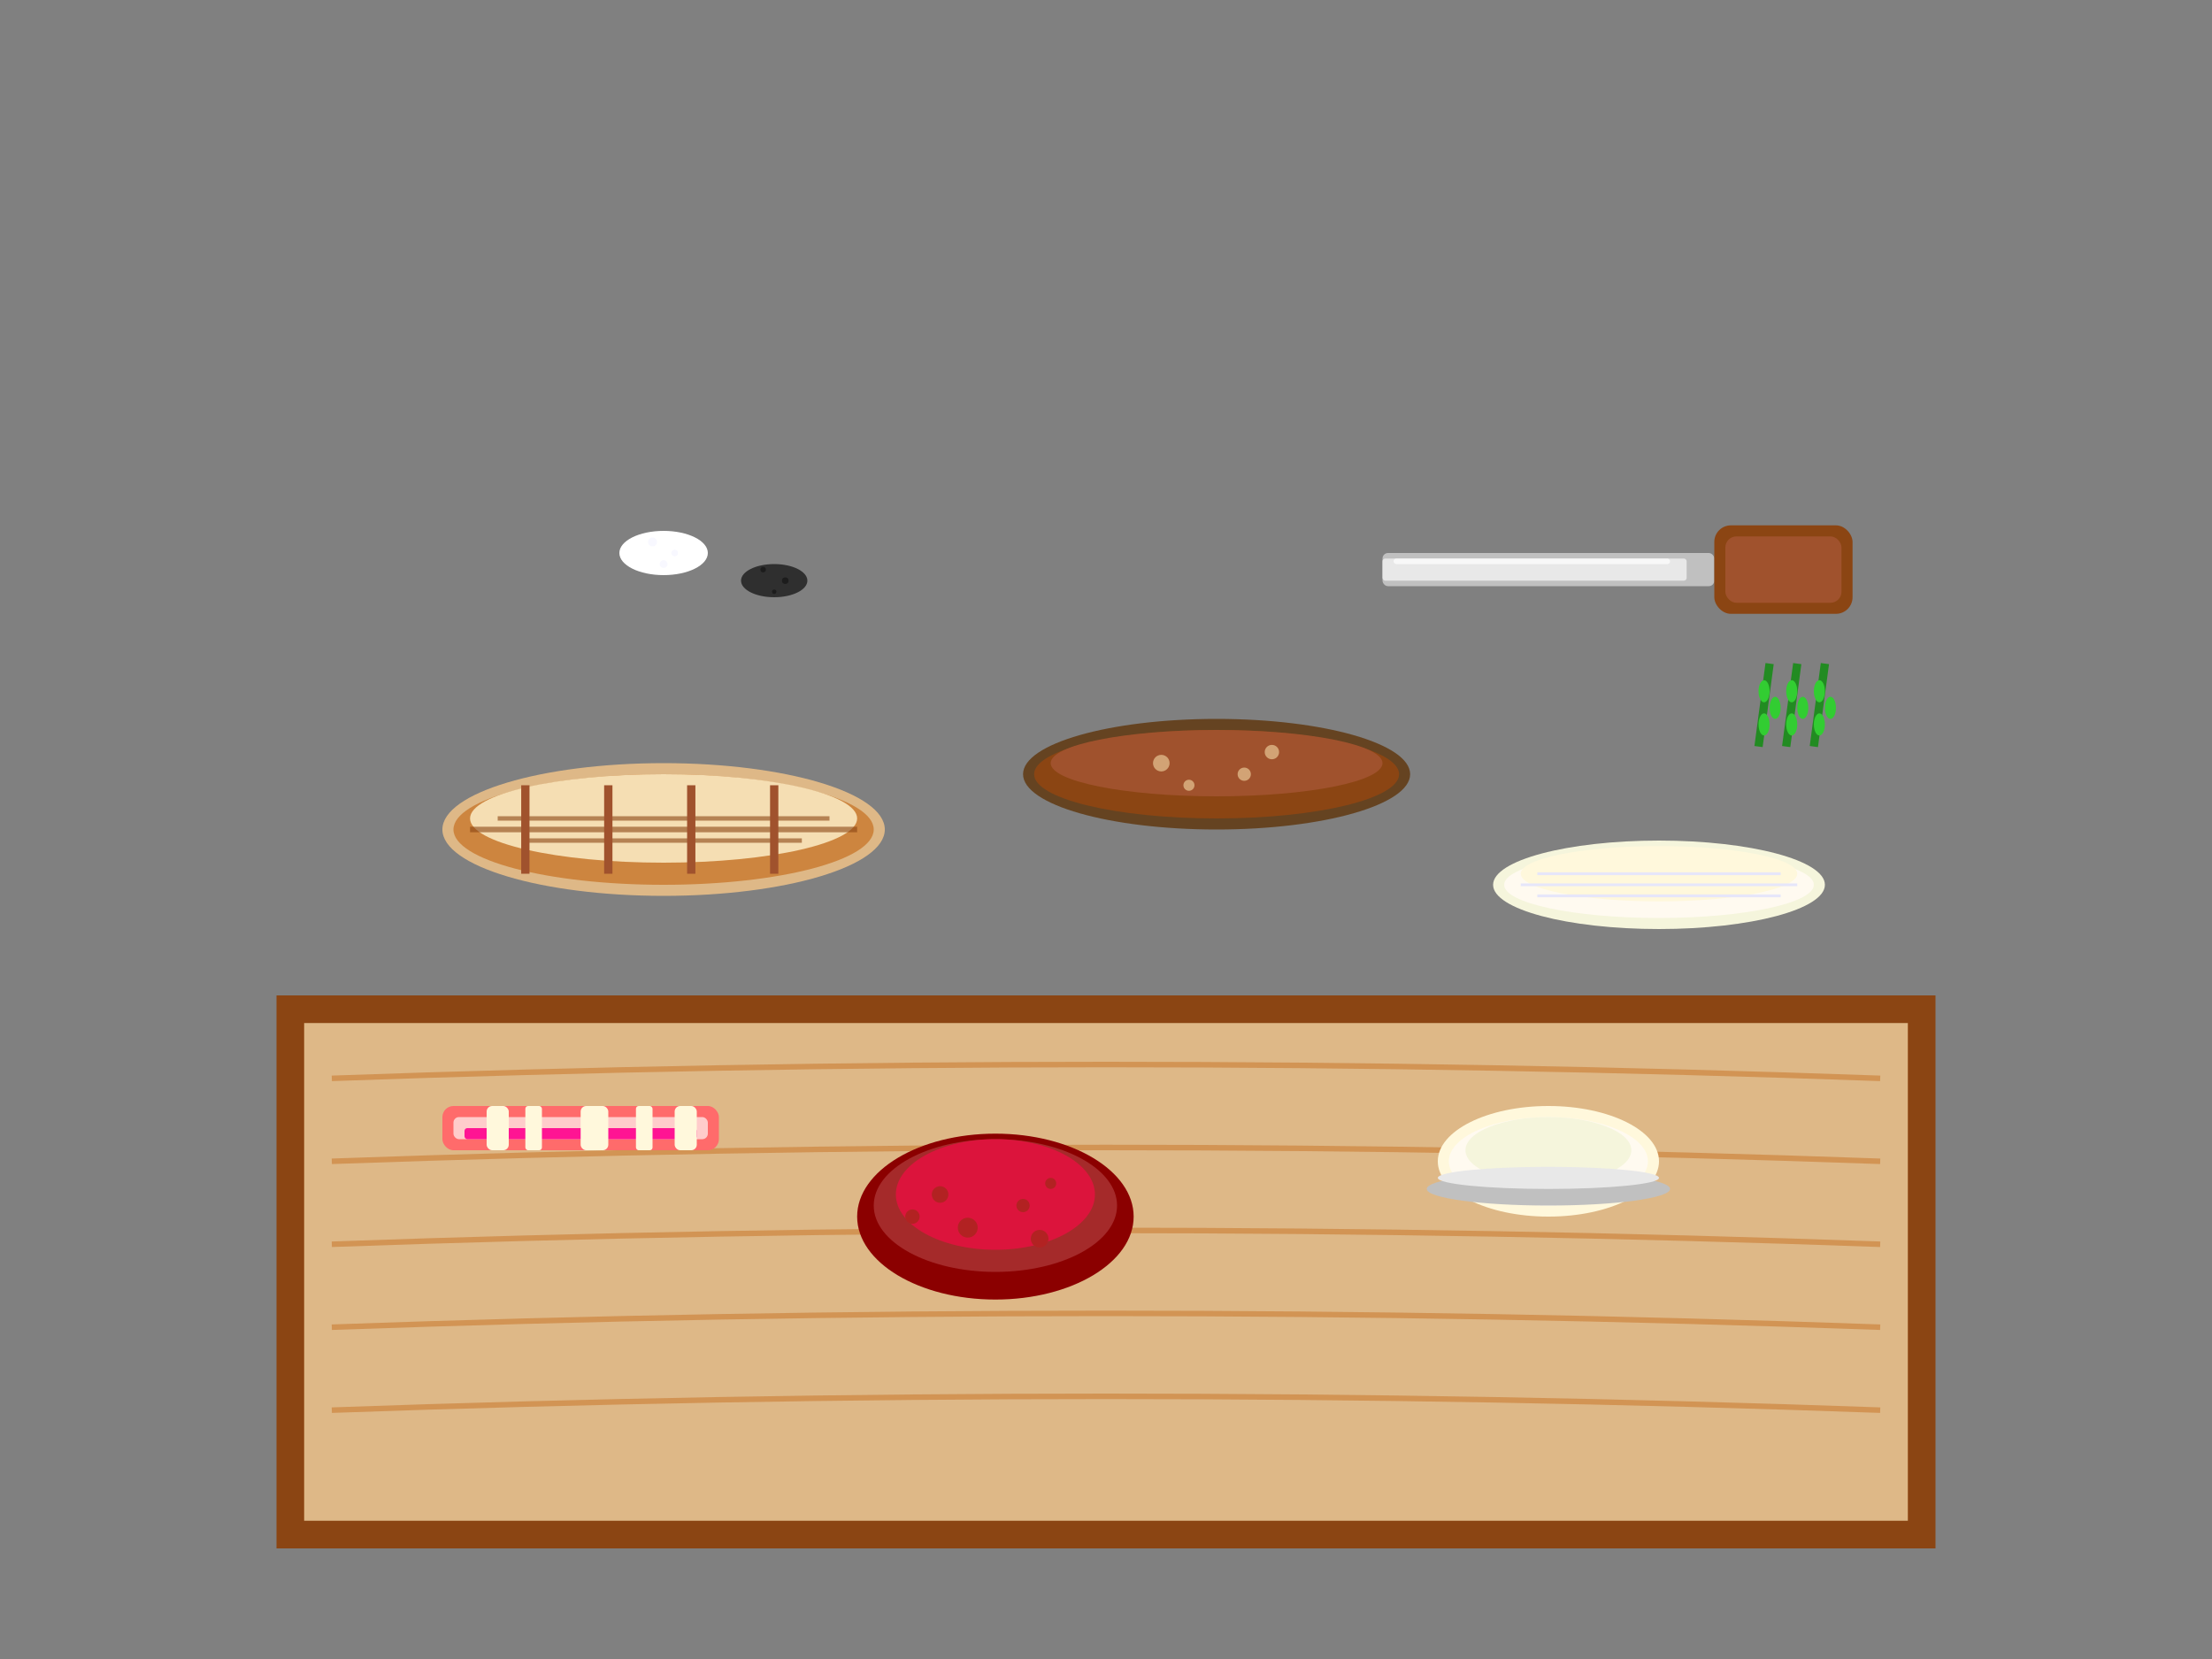 <svg xmlns="http://www.w3.org/2000/svg" viewBox="0 0 400 300" style="background: linear-gradient(135deg, #FFF8DC, #F5DEB3);">
  <rect x="0" y="0" width="400" height="300" fill="#808080" stroke="none"/>
  <!-- Butcher block -->
  <rect x="50" y="180" width="300" height="100" fill="#8B4513"/>
  <rect x="55" y="185" width="290" height="90" fill="#DEB887"/>
  
  <!-- Wood grain lines -->
  <path d="M60 195 Q200 190 340 195" stroke="#CD853F" stroke-width="1" fill="none" opacity="0.7"/>
  <path d="M60 210 Q200 205 340 210" stroke="#CD853F" stroke-width="1" fill="none" opacity="0.7"/>
  <path d="M60 225 Q200 220 340 225" stroke="#CD853F" stroke-width="1" fill="none" opacity="0.7"/>
  <path d="M60 240 Q200 235 340 240" stroke="#CD853F" stroke-width="1" fill="none" opacity="0.7"/>
  <path d="M60 255 Q200 250 340 255" stroke="#CD853F" stroke-width="1" fill="none" opacity="0.7"/>
  
  <!-- Bratwurst -->
  <ellipse cx="120" cy="150" rx="40" ry="12" fill="#DEB887"/>
  <ellipse cx="120" cy="150" rx="38" ry="10" fill="#CD853F"/>
  <ellipse cx="120" cy="148" rx="35" ry="8" fill="#F5DEB3"/>
  
  <!-- Sausage casing lines -->
  <path d="M85 150 L155 150" stroke="#8B4513" stroke-width="1" fill="none" opacity="0.6"/>
  <path d="M90 148 L150 148" stroke="#8B4513" stroke-width="0.8" fill="none" opacity="0.6"/>
  <path d="M95 152 L145 152" stroke="#8B4513" stroke-width="0.8" fill="none" opacity="0.6"/>
  
  <!-- Sausage segments -->
  <line x1="95" y1="142" x2="95" y2="158" stroke="#A0522D" stroke-width="1.5"/>
  <line x1="110" y1="142" x2="110" y2="158" stroke="#A0522D" stroke-width="1.5"/>
  <line x1="125" y1="142" x2="125" y2="158" stroke="#A0522D" stroke-width="1.5"/>
  <line x1="140" y1="142" x2="140" y2="158" stroke="#A0522D" stroke-width="1.5"/>
  
  <!-- Leberwurst (liver sausage) -->
  <ellipse cx="220" cy="140" rx="35" ry="10" fill="#654321"/>
  <ellipse cx="220" cy="140" rx="33" ry="8" fill="#8B4513"/>
  <ellipse cx="220" cy="138" rx="30" ry="6" fill="#A0522D"/>
  
  <!-- Leberwurst texture -->
  <circle cx="210" cy="138" r="1.5" fill="#DEB887" opacity="0.8"/>
  <circle cx="225" cy="140" r="1.2" fill="#DEB887" opacity="0.8"/>
  <circle cx="215" cy="142" r="1" fill="#DEB887" opacity="0.8"/>
  <circle cx="230" cy="136" r="1.3" fill="#DEB887" opacity="0.8"/>
  
  <!-- Weisswurst (white sausage) -->
  <ellipse cx="300" cy="160" rx="30" ry="8" fill="#F5F5DC"/>
  <ellipse cx="300" cy="160" rx="28" ry="6" fill="#FFFAF0"/>
  <ellipse cx="300" cy="158" rx="25" ry="5" fill="#FFF8DC"/>
  
  <!-- Weisswurst casing -->
  <path d="M275 160 L325 160" stroke="#E6E6FA" stroke-width="0.5" fill="none"/>
  <path d="M278 158 L322 158" stroke="#E6E6FA" stroke-width="0.5" fill="none"/>
  <path d="M278 162 L322 162" stroke="#E6E6FA" stroke-width="0.5" fill="none"/>
  
  <!-- Bacon strips -->
  <rect x="80" y="200" width="50" height="8" rx="2" fill="#FF6B6B"/>
  <rect x="82" y="202" width="46" height="4" rx="1" fill="#FFCCCB"/>
  <rect x="84" y="204" width="42" height="2" rx="0.5" fill="#FF1493"/>
  
  <!-- Bacon fat streaks -->
  <rect x="88" y="200" width="4" height="8" rx="1" fill="#FFF8DC"/>
  <rect x="95" y="200" width="3" height="8" rx="0.5" fill="#FFF8DC"/>
  <rect x="105" y="200" width="5" height="8" rx="1" fill="#FFF8DC"/>
  <rect x="115" y="200" width="3" height="8" rx="0.5" fill="#FFF8DC"/>
  <rect x="122" y="200" width="4" height="8" rx="1" fill="#FFF8DC"/>
  
  <!-- Ground meat -->
  <ellipse cx="180" cy="220" rx="25" ry="15" fill="#8B0000"/>
  <ellipse cx="180" cy="218" rx="22" ry="12" fill="#A52A2A"/>
  <ellipse cx="180" cy="216" rx="18" ry="10" fill="#DC143C"/>
  
  <!-- Ground meat texture -->
  <circle cx="170" cy="216" r="1.5" fill="#B22222"/>
  <circle cx="185" cy="218" r="1.2" fill="#B22222"/>
  <circle cx="175" cy="222" r="1.8" fill="#B22222"/>
  <circle cx="190" cy="214" r="1" fill="#B22222"/>
  <circle cx="165" cy="220" r="1.3" fill="#B22222"/>
  <circle cx="188" cy="224" r="1.6" fill="#B22222"/>
  
  <!-- Schmalz (lard) -->
  <ellipse cx="280" cy="210" rx="20" ry="10" fill="#FFF8DC"/>
  <ellipse cx="280" cy="210" rx="18" ry="8" fill="#FFFAF0"/>
  <ellipse cx="280" cy="208" rx="15" ry="6" fill="#F5F5DC"/>
  
  <!-- Schmalz container -->
  <ellipse cx="280" cy="215" rx="22" ry="3" fill="#C0C0C0"/>
  <ellipse cx="280" cy="213" rx="20" ry="2" fill="#E8E8E8"/>
  
  <!-- Herbs and seasonings -->
  <g transform="translate(320, 120)">
    <!-- Thyme sprigs -->
    <path d="M0 0 L-2 15" stroke="#228B22" stroke-width="1.5" fill="none"/>
    <path d="M5 0 L3 15" stroke="#228B22" stroke-width="1.5" fill="none"/>
    <path d="M10 0 L8 15" stroke="#228B22" stroke-width="1.5" fill="none"/>
    
    <!-- Thyme leaves -->
    <ellipse cx="-1" cy="5" rx="1" ry="2" fill="#32CD32"/>
    <ellipse cx="1" cy="8" rx="1" ry="2" fill="#32CD32"/>
    <ellipse cx="-1" cy="11" rx="1" ry="2" fill="#32CD32"/>
    <ellipse cx="4" cy="5" rx="1" ry="2" fill="#32CD32"/>
    <ellipse cx="6" cy="8" rx="1" ry="2" fill="#32CD32"/>
    <ellipse cx="4" cy="11" rx="1" ry="2" fill="#32CD32"/>
    <ellipse cx="9" cy="5" rx="1" ry="2" fill="#32CD32"/>
    <ellipse cx="11" cy="8" rx="1" ry="2" fill="#32CD32"/>
    <ellipse cx="9" cy="11" rx="1" ry="2" fill="#32CD32"/>
  </g>
  
  <!-- Salt and pepper -->
  <ellipse cx="120" cy="100" rx="8" ry="4" fill="#FFFFFF"/>
  <ellipse cx="140" cy="105" rx="6" ry="3" fill="#2F2F2F"/>
  
  <!-- Salt crystals -->
  <circle cx="118" cy="98" r="0.8" fill="#F8F8FF"/>
  <circle cx="122" cy="100" r="0.6" fill="#F8F8FF"/>
  <circle cx="120" cy="102" r="0.7" fill="#F8F8FF"/>
  
  <!-- Pepper grains -->
  <circle cx="138" cy="103" r="0.5" fill="#1C1C1C"/>
  <circle cx="142" cy="105" r="0.6" fill="#1C1C1C"/>
  <circle cx="140" cy="107" r="0.4" fill="#1C1C1C"/>
  
  <!-- Butcher's knife -->
  <rect x="250" y="100" width="60" height="6" rx="1" fill="#C0C0C0"/>
  <rect x="250" y="101" width="55" height="4" rx="0.5" fill="#E8E8E8"/>
  <rect x="310" y="95" width="25" height="16" rx="3" fill="#8B4513"/>
  <rect x="312" y="97" width="21" height="12" rx="2" fill="#A0522D"/>
  
  <!-- Knife reflection -->
  <rect x="252" y="101" width="50" height="1" rx="0.5" fill="#FFFFFF" opacity="0.7"/>
</svg>